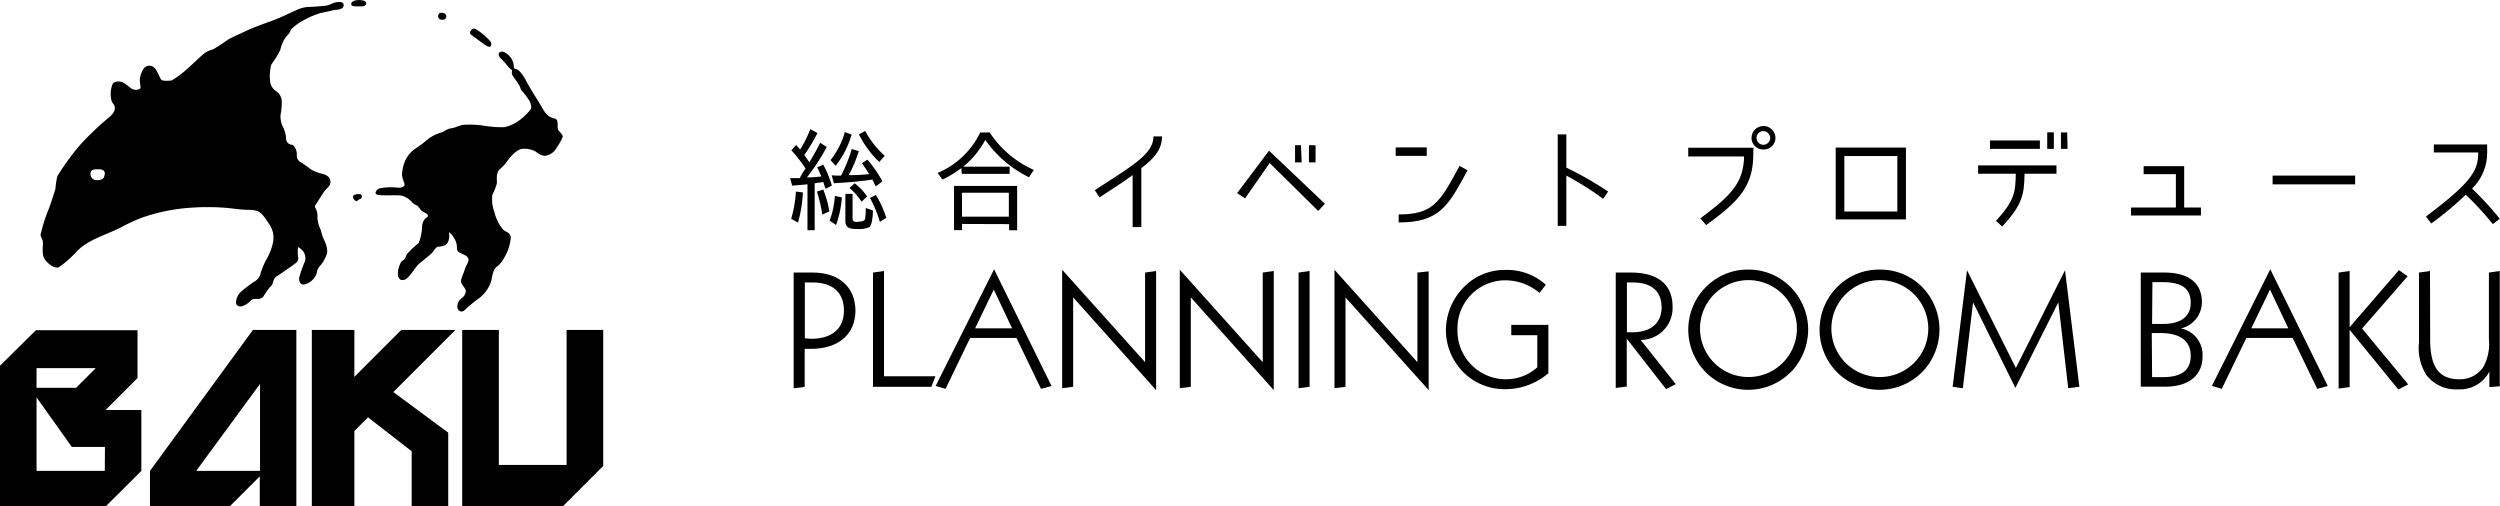 <svg xmlns="http://www.w3.org/2000/svg" viewBox="0 0 313.23 63.46"><title>prb_logo1</title><g id="レイヤー_2" data-name="レイヤー 2"><g id="レイヤー_2-2" data-name="レイヤー 2"><path d="M16.4,51.37H13.23l4-4v-6H4.58l0,0-.08,0L0,45.82V63.46H13.23L17.71,59V51.37ZM4.58,46.12H12L9.53,48.59H4.58ZM13.13,59H4.58V49.79L9,56h4.15Z"/><polygon points="70.99 41.34 70.99 58.25 62.5 58.25 62.5 41.34 57.91 41.34 57.91 58.25 57.91 63.46 62.5 63.46 70.5 63.46 75.58 58.38 75.58 41.34 70.99 41.34"/><polygon points="50.28 41.34 44.4 47.22 44.4 41.34 39.07 41.34 39.07 63.46 44.4 63.46 44.4 54 46.11 52.29 51.58 56.54 51.58 63.46 56.16 63.46 56.16 60.1 56.16 54.68 56.16 54.21 49.28 49.12 57.06 41.34 50.28 41.34"/><path d="M37.1,41.34H31.69L18.79,59v4.44h10l3.76-3.76v3.76h4.58V41.34ZM32.58,59h-8l8-10.9Z"/><path d="M38.47,35.53c-.84.39-1-.28-1-.67a13.75,13.75,0,0,1,.74-2.12A1.47,1.47,0,0,0,38,31.51c-.1-.16-.61-.61-.66-.53a5,5,0,0,0,0,1.17.75.75,0,0,1-.23.77c-.25.21-2.1,1.5-2.38,1.66a1.14,1.14,0,0,0-.51.74,1.15,1.15,0,0,1-.41.67A11.52,11.52,0,0,0,33,37.14c-.33.41-.82.3-1.05.31a.78.78,0,0,0-.58.26,2.5,2.5,0,0,1-.9.61c-.48.2-.9,0-.9-.44a2,2,0,0,1,.56-1.27A15.3,15.3,0,0,1,32,35.2a1.54,1.54,0,0,0,.66-1,10.32,10.32,0,0,1,.66-1.59,7.09,7.09,0,0,0,.9-2.31,3,3,0,0,0-.53-2.28c-.82-1.17-1-1.72-2.52-1.73-1.05,0-2.08-.2-3.13-.27a29.66,29.66,0,0,0-4.82.06,23.26,23.26,0,0,0-5.52,1.22,24.74,24.74,0,0,0-2.58,1.2C13.21,29.48,11,30,9.52,31.6a12,12,0,0,1-2.17,1.89c-.49.2-1.35-.43-1.74-1s-.23-1.48-.23-2-.26-.72-.3-1.05a19.55,19.55,0,0,1,1-3.19c.3-.76.78-2.31.87-2.61a8.84,8.84,0,0,1,.24-1.58,31.11,31.11,0,0,1,2.93-4,37.9,37.9,0,0,1,3.52-3.34c.7-.58.8-1,.73-1.36s-.37-.4-.45-1a3.36,3.36,0,0,1,.19-1.83c.23-.38.8-.38,1.22-.23s1,.78,1.34.89a1.09,1.09,0,0,0,.89-.07c.1-.12,0-.59-.05-1a2.8,2.8,0,0,1,.3-1.18c.29-.66.79-.85,1.32-.6S20,9.8,20.22,10s1.18.1,1.3.08a11.23,11.23,0,0,0,1.41-1c.53-.41,2.12-1.94,2.55-2.3a3,3,0,0,1,1.18-.58A16.8,16.8,0,0,0,28.51,5c.39-.25,1.61-.79,2.37-1.15s2.5-1,3.35-1.3,2.25-1,2.94-1.3A4,4,0,0,1,38.79.86c.43,0,1.35-.07,2-.15S41.6.36,42.16.28s.92,0,.9.41-.61.53-.94.54-1.12.26-1.91.39A10.85,10.85,0,0,0,37.28,3c-.44.33-.84.64-.9.89s-.33.46-.64.87a4.35,4.35,0,0,0-.62,1.5A12.24,12.24,0,0,1,34,8.07a5.71,5.71,0,0,0-.16,2.1,1.64,1.64,0,0,0,.69,1.2,1.68,1.68,0,0,1,.77,1.22,8,8,0,0,1-.15,1.79,2.91,2.91,0,0,0,.26,1.43,4.17,4.17,0,0,1,.43,1.38.88.88,0,0,0,.28.77c.26.23.44.07.71.35a1.67,1.67,0,0,1,.36,1.13.93.93,0,0,0,.51.9,11.12,11.12,0,0,1,1.2.85,5.18,5.18,0,0,0,1.58.61c.67.21.92.54.92,1s-.26.59-.62,1-1,1.54-1.17,1.76-.18.33-.1.48a2.05,2.05,0,0,1,.26,1.23,4,4,0,0,0,.43,1.56,5.71,5.71,0,0,0,.39,1.2A3.33,3.33,0,0,1,41,31.65a4.31,4.31,0,0,1-1,1.77,1.45,1.45,0,0,0-.31.79A2.16,2.16,0,0,1,38.47,35.53ZM12.26,21.21c-.48,0-.85,0-.92.51a.76.76,0,0,0,.78.85c.83,0,.92-.28,1-.71S12.9,21.17,12.26,21.21Z"/><path d="M44.72.8c.37,0,1,.08,1.15-.27S45.5,0,45,0s-1,.18-1,.48S44.35.8,44.72.8Z"/><path d="M55.29,2.47c.28,0,.48,0,.6-.25s-.07-.57-.45-.62-.5.17-.53.32A.44.44,0,0,0,55.29,2.47Z"/><path d="M60.39,5.35c.23.18.82.62,1,.5s.25-.4,0-.73a9.14,9.14,0,0,0-1.77-1.48c-.27-.07-.45-.08-.6.15s-.23.35,0,.55S60.15,5.17,60.39,5.35Z"/><path d="M59.71,37.59a4.49,4.49,0,0,0,1.7-2c.35-.91.22-1.6.77-2.12a3.38,3.38,0,0,0,1-1.19A5.71,5.71,0,0,0,64,29.72c-.12-.69-.69-.62-1-1a5.38,5.38,0,0,1-1.06-2.17,4.54,4.54,0,0,1-.25-2.15,7.07,7.07,0,0,0,.57-1.46c0-.47-.12-1.23.32-1.7a5.42,5.42,0,0,0,.94-1c.44-.64,1.28-1.58,2-1.6a3.09,3.09,0,0,1,1.6.35,2.25,2.25,0,0,0,1.09.54,1.93,1.93,0,0,0,1.55-1.06,6,6,0,0,0,.74-1.31c.07-.3-.42-.62-.54-.84s-.07-.44-.1-.84-.07-.57-.49-.67-.84-.25-1.43-1.28-1.65-2.64-2-3.36-.91-1.43-1.19-1.48-.39-.12-.39-.57a2.1,2.1,0,0,0-.72-1.28c-.3-.25-.75-.56-1.09-.23-.17.16,0,.53.2.72a9.53,9.53,0,0,1,.9,1c.18.27.53.43.52.53a.76.76,0,0,0,0,.5c.08.22.92,1.25,1,1.57a1.29,1.29,0,0,0,.33.58,8.3,8.3,0,0,1,.88,1.2c.1.27.28.68.1,1a7.12,7.12,0,0,1-1.23,1.23,5,5,0,0,1-2.08,1,14.64,14.64,0,0,1-2.43-.17,11.63,11.63,0,0,0-2.7-.13c-.69.12-.91.35-1.53.44s-.91.47-1.28.54a4.8,4.8,0,0,0-1.55.77,18.22,18.22,0,0,1-1.7,1.28,3.7,3.7,0,0,0-1.09,1.21,4.85,4.85,0,0,0-.52,1.95c0,.57.39,1.19.3,1.38s-.32.35-.94.3a6.56,6.56,0,0,0-2.27.12c-.32.2-.64.62-.17.77s2.64,0,3.06.12a2.64,2.64,0,0,1,1.23.77,1.44,1.44,0,0,0,.64.44c.22.12.44.54.62.69s.77.35.77.59-.17.22-.35.39a1.65,1.65,0,0,0-.37.91,6.17,6.17,0,0,1-.44,2.15A11.31,11.31,0,0,0,51,31.82c-.2.35-.2.54-.39.72s-.32.12-.49.57a2.8,2.8,0,0,0-.25,1.48c.12.32.3.64.86.44s1.31-1.6,1.8-2,1.23-1,1.51-1.26.59-.86.84-.86,1-.07,1.21-.52a1.88,1.88,0,0,0,.17-1.18c0-.15.12-.07.22.07a3,3,0,0,1,.69,1.14c.15.59,0,.81.2,1.06s.94.44,1.16.69.25.44,0,.91-.35.86-.52,1.31-.35.79-.17,1.14.54.64.52,1a1.25,1.25,0,0,1-.52.84,1.3,1.3,0,0,0-.54,1.06c0,.49.49.77.84.49A19.53,19.53,0,0,1,59.71,37.59Z"/><path d="M44.45,24.39a.29.29,0,0,0-.2.37c0,.16.26.43.4.43s.3-.2.46-.26a.29.29,0,0,0,.23-.34c0-.22-.16-.27-.42-.27A1.68,1.68,0,0,0,44.45,24.39Z"/><path d="M101.84,34.15c3.4,0,5.34,1.94,5.34,4.78s-2,4.78-5.6,4.78c-.16,0-.42,0-.76,0v4.76l-1.38.18V34.15Zm-.24,8.3c2.68,0,4.14-1.3,4.14-3.54s-1.4-3.52-3.9-3.52h-1v7Z"/><path d="M110.76,47.14h6.44l-.5,1.32h-7.32V34.15l1.38-.2Z"/><path d="M131.75,48.36l-1.32.36-3.08-6.38h-5.8l-3.08,6.38-1.24-.36,7.32-14.62Zm-9.58-7.22h4.64l-2.3-4.86Z"/><path d="M143.47,45.38V34.15l1.38-.2V48.88L134.46,37.26v11.2l-1.38.18V33.8Z"/><path d="M158.21,45.38V34.15l1.38-.2V48.88L149.2,37.26v11.2l-1.38.18V33.8Z"/><path d="M164.08,48.46l-1.38.18V34.15l1.38-.2Z"/><path d="M177.59,45.38V34.15L179,34V48.88L168.58,37.26v11.2l-1.38.18V33.8Z"/><path d="M192.89,36.7a6.68,6.68,0,0,0-4.28-1.58,6,6,0,0,0-6,6.18,6.07,6.07,0,0,0,6,6.22,5.85,5.85,0,0,0,4-1.5V42h-3.26V40.7H194v6.06a8.28,8.28,0,0,1-5.4,2,7.27,7.27,0,0,1-4.74-1.66,7.47,7.47,0,0,1-2.7-5.78A7.74,7.74,0,0,1,183.38,36a7.13,7.13,0,0,1,5.24-2.18,7.24,7.24,0,0,1,5.06,1.86Z"/><path d="M204.32,34.15c3.46,0,5.24,1.54,5.24,4.28a4,4,0,0,1-4,4.16l4.4,5.54-1.22.62-4.92-6.32v6l-1.38.18V34.15Zm3.86,4.32c0-2-1.28-3.08-3.64-3.08h-.7v6.24h.68C206.87,41.64,208.19,40.44,208.19,38.48Z"/><path d="M223.91,35.56a7.62,7.62,0,0,1,2.64,5.74,7.71,7.71,0,0,1-2,5.14,7.54,7.54,0,0,1-10.38.62,7.58,7.58,0,0,1,0-11.5A7.29,7.29,0,0,1,219,33.78,7.38,7.38,0,0,1,223.91,35.56ZM213,41.3A6.07,6.07,0,1,0,219,35.1,6.06,6.06,0,0,0,213,41.3Z"/><path d="M240.41,35.56A7.62,7.62,0,0,1,243,41.3a7.71,7.71,0,0,1-2,5.14,7.54,7.54,0,0,1-10.38.62,7.58,7.58,0,0,1,0-11.5,7.29,7.29,0,0,1,4.86-1.78A7.38,7.38,0,0,1,240.41,35.56ZM229.46,41.3a6.07,6.07,0,1,0,6.06-6.2A6.06,6.06,0,0,0,229.46,41.3Z"/><path d="M252.57,46.1l6.16-12.24,1.8,14.6-1.4.18-1.24-10.76L252.51,48.6l-5.3-10.72-1.28,10.76-1.28-.18,1.8-14.6Z"/><path d="M271.22,34.15c3.06,0,4.66,1.38,4.66,3.68a3.38,3.38,0,0,1-2.64,3.32,3.36,3.36,0,0,1,2.72,3.5c0,2.32-1.62,3.8-4.74,3.8h-3V34.15Zm-1.58,6.44H271c2.32,0,3.48-1,3.48-2.64,0-1.88-1.2-2.6-3.58-2.6h-1.22Zm0,6.66H271c2.32,0,3.48-.86,3.48-2.68s-1.28-2.84-3.78-2.84h-1.1Z"/><path d="M291.65,48.36l-1.32.36-3.08-6.38h-5.8l-3.08,6.38-1.24-.36,7.32-14.62Zm-9.58-7.22h4.64l-2.3-4.86Z"/><path d="M301.65,34.62l-5.7,6.54,5.78,7-1.24.64-6.1-7.48v7.18l-1.38.18V34.15l1.38-.2V41l6.18-7.16Z"/><path d="M304.48,42.52c0,3.32,1,5,3.66,5a3.51,3.51,0,0,0,3-1.54,6.06,6.06,0,0,0,.7-3.52V34.15l1.36-.2V48.4l-1.3.1V46.56A4.15,4.15,0,0,1,308,48.78a4.66,4.66,0,0,1-4-1.8,6.36,6.36,0,0,1-.92-4.08V34.15l1.38-.2Z"/><path d="M100.93,21.11a18.44,18.44,0,0,0-1.78-2.28l.6-.66c.18.2.34.38.5.57a14.57,14.57,0,0,0,1.27-2.56l.9.49a21.59,21.59,0,0,1-1.65,2.75c.22.31.42.59.63.91a24.15,24.15,0,0,0,1.36-2.44l.83.53a27.78,27.78,0,0,1-2.49,3.81q.9,0,1.81-.13h0c-.17-.36-.31-.74-.52-1.13l.76-.34a13.87,13.87,0,0,1,1.08,2.61l-.81.43c0-.07,0-.15-.06-.2-.07-.24-.13-.46-.21-.67-.22.06-.5.07-.76.11l-.32.06h0v5.87h-.9V23.09c-.63.07-1.27.11-1.92.17L99,22.32c.41,0,.8,0,1.2,0h0C100.42,21.88,100.67,21.49,100.93,21.11ZM99.72,24l.88.11a16.77,16.77,0,0,1-.62,3.78l-.85-.48h0A15.45,15.45,0,0,0,99.72,24Zm2.65,0,.78-.25a13.16,13.16,0,0,1,.76,2.73l-.88.41h0A20.43,20.43,0,0,0,102.36,24Zm2.24.55.87.18a12.7,12.7,0,0,1-.73,3.46l-.8-.55h0A10.64,10.64,0,0,0,104.6,24.57Zm1.25-8,.84.31a11.24,11.24,0,0,1-2,3.91l-.64-.71A10,10,0,0,0,105.85,16.56ZM104.72,22h.66a18.69,18.69,0,0,0,1.34-3.33l.88.27a17.82,17.82,0,0,1-1.25,3l.6,0c.64,0,1.3-.06,1.95-.13h0c-.29-.46-.59-.91-.91-1.36l.69-.45a14.77,14.77,0,0,1,1.88,2.73l-.84.62-.42-.85c-1.58.24-3.18.36-4.82.46l-.28-1Zm2.79,5.77c.27,0,.78,0,.88-.35a7.9,7.9,0,0,0,.08-1.23v-.13l.9.31c0,.41-.06,1.72-.42,2.07a3,3,0,0,1-1.46.25c-.78,0-1.57,0-1.57-1v-3.4h.9v3C106.82,27.81,107.11,27.8,107.5,27.8Zm-1.06-4.24.64-.56a7.2,7.2,0,0,1,1.55,1.64l-.69.66h0A8.46,8.46,0,0,0,106.44,23.55Zm1.18-6.71.77-.41a11.58,11.58,0,0,0,2.45,3.11l-.69.78h0A12.68,12.68,0,0,1,107.62,16.84Zm1.34,8,.77-.39a12,12,0,0,1,1.3,2.87l-.8.5h0A14.66,14.66,0,0,0,109,24.8Z"/><path d="M120.45,21.06a14.67,14.67,0,0,1-2.35,1.44l-.63-.83a10.35,10.35,0,0,0,5.34-5.07H124a12.87,12.87,0,0,0,5.53,4.69l-.6.92a14.4,14.4,0,0,1-5.48-4.68,11.14,11.14,0,0,1-2.76,3.35h5.81v.9h-6Zm.08,7v.77h-1V23.3h7.91v5.55h-1v-.77Zm0-3.91v3h5.87v-3Z"/><path d="M143,21.07v7.38h-1.09V21.93c-1,.76-2.28,1.57-4.15,2.8l-.59-.9c4.89-3.17,7.35-4.58,7.35-6.74h1.08C145.58,18.55,144.84,19.69,143,21.07Z"/><path d="M156,24.85,155,24.2l4-5.32,7,6.65-.84.9-6.08-6Zm7.09-4.5h-.83V18.19H163Zm1.74,0H164V18.2h.83Z"/><path d="M178.76,18.47v1.06h-3.89V18.47Zm-3.52,9.4v-1c4.34,0,5.17-1.54,7.63-6.08l1,.55C181.47,25.77,180.39,27.87,175.25,27.87Z"/><path d="M201.49,24l-.62.91A40.27,40.27,0,0,0,196.25,22V28.3h-1.08V16.84h1.08V21A44.84,44.84,0,0,1,201.49,24Z"/><path d="M219.67,19.35c0,4.13-2,6-5.9,8.85l-.74-.84c3.89-2.87,5.41-4.47,5.49-7.76h-7V18.51h8.17Zm1.26-.62a1.47,1.47,0,0,1-1.48-1.44,1.48,1.48,0,1,1,3,0A1.46,1.46,0,0,1,220.93,18.73Zm0-2.31a.87.87,0,0,0-.85.87.86.86,0,0,0,.85.85.88.88,0,0,0,.87-.85A.91.91,0,0,0,220.93,16.42Z"/><path d="M230,27.49v-9h8.8v9Zm1.08-7.94v6.95h6.64V19.55Z"/><path d="M250.86,28.38l-.78-.7c2.31-2.54,2.45-3.57,2.48-5.91h-4.72V20.72h9.82v1.05h-4C253.61,24.32,253.44,25.6,250.86,28.38Zm-1.53-9.73V17.6h6.25v1.05Zm8,0h-.83V16.58h.83Zm1.72,0h-.83V16.59H259Z"/><path d="M268.58,21.82v-1h5.08V26h2.1v1H267V26h5.62V21.82Z"/><path d="M284.74,22h10.34V23.1H284.74Z"/><path d="M310.5,19.1h-5.56v-1h6.68v1.06a6.25,6.25,0,0,1-1.89,4.47,38.06,38.06,0,0,1,3.47,3.78l-.87.67a36.9,36.9,0,0,0-3.39-3.68A42.46,42.46,0,0,1,304.62,28l-.67-.87C309.62,22.85,310.5,21.44,310.5,19.1Z"/></g></g></svg>